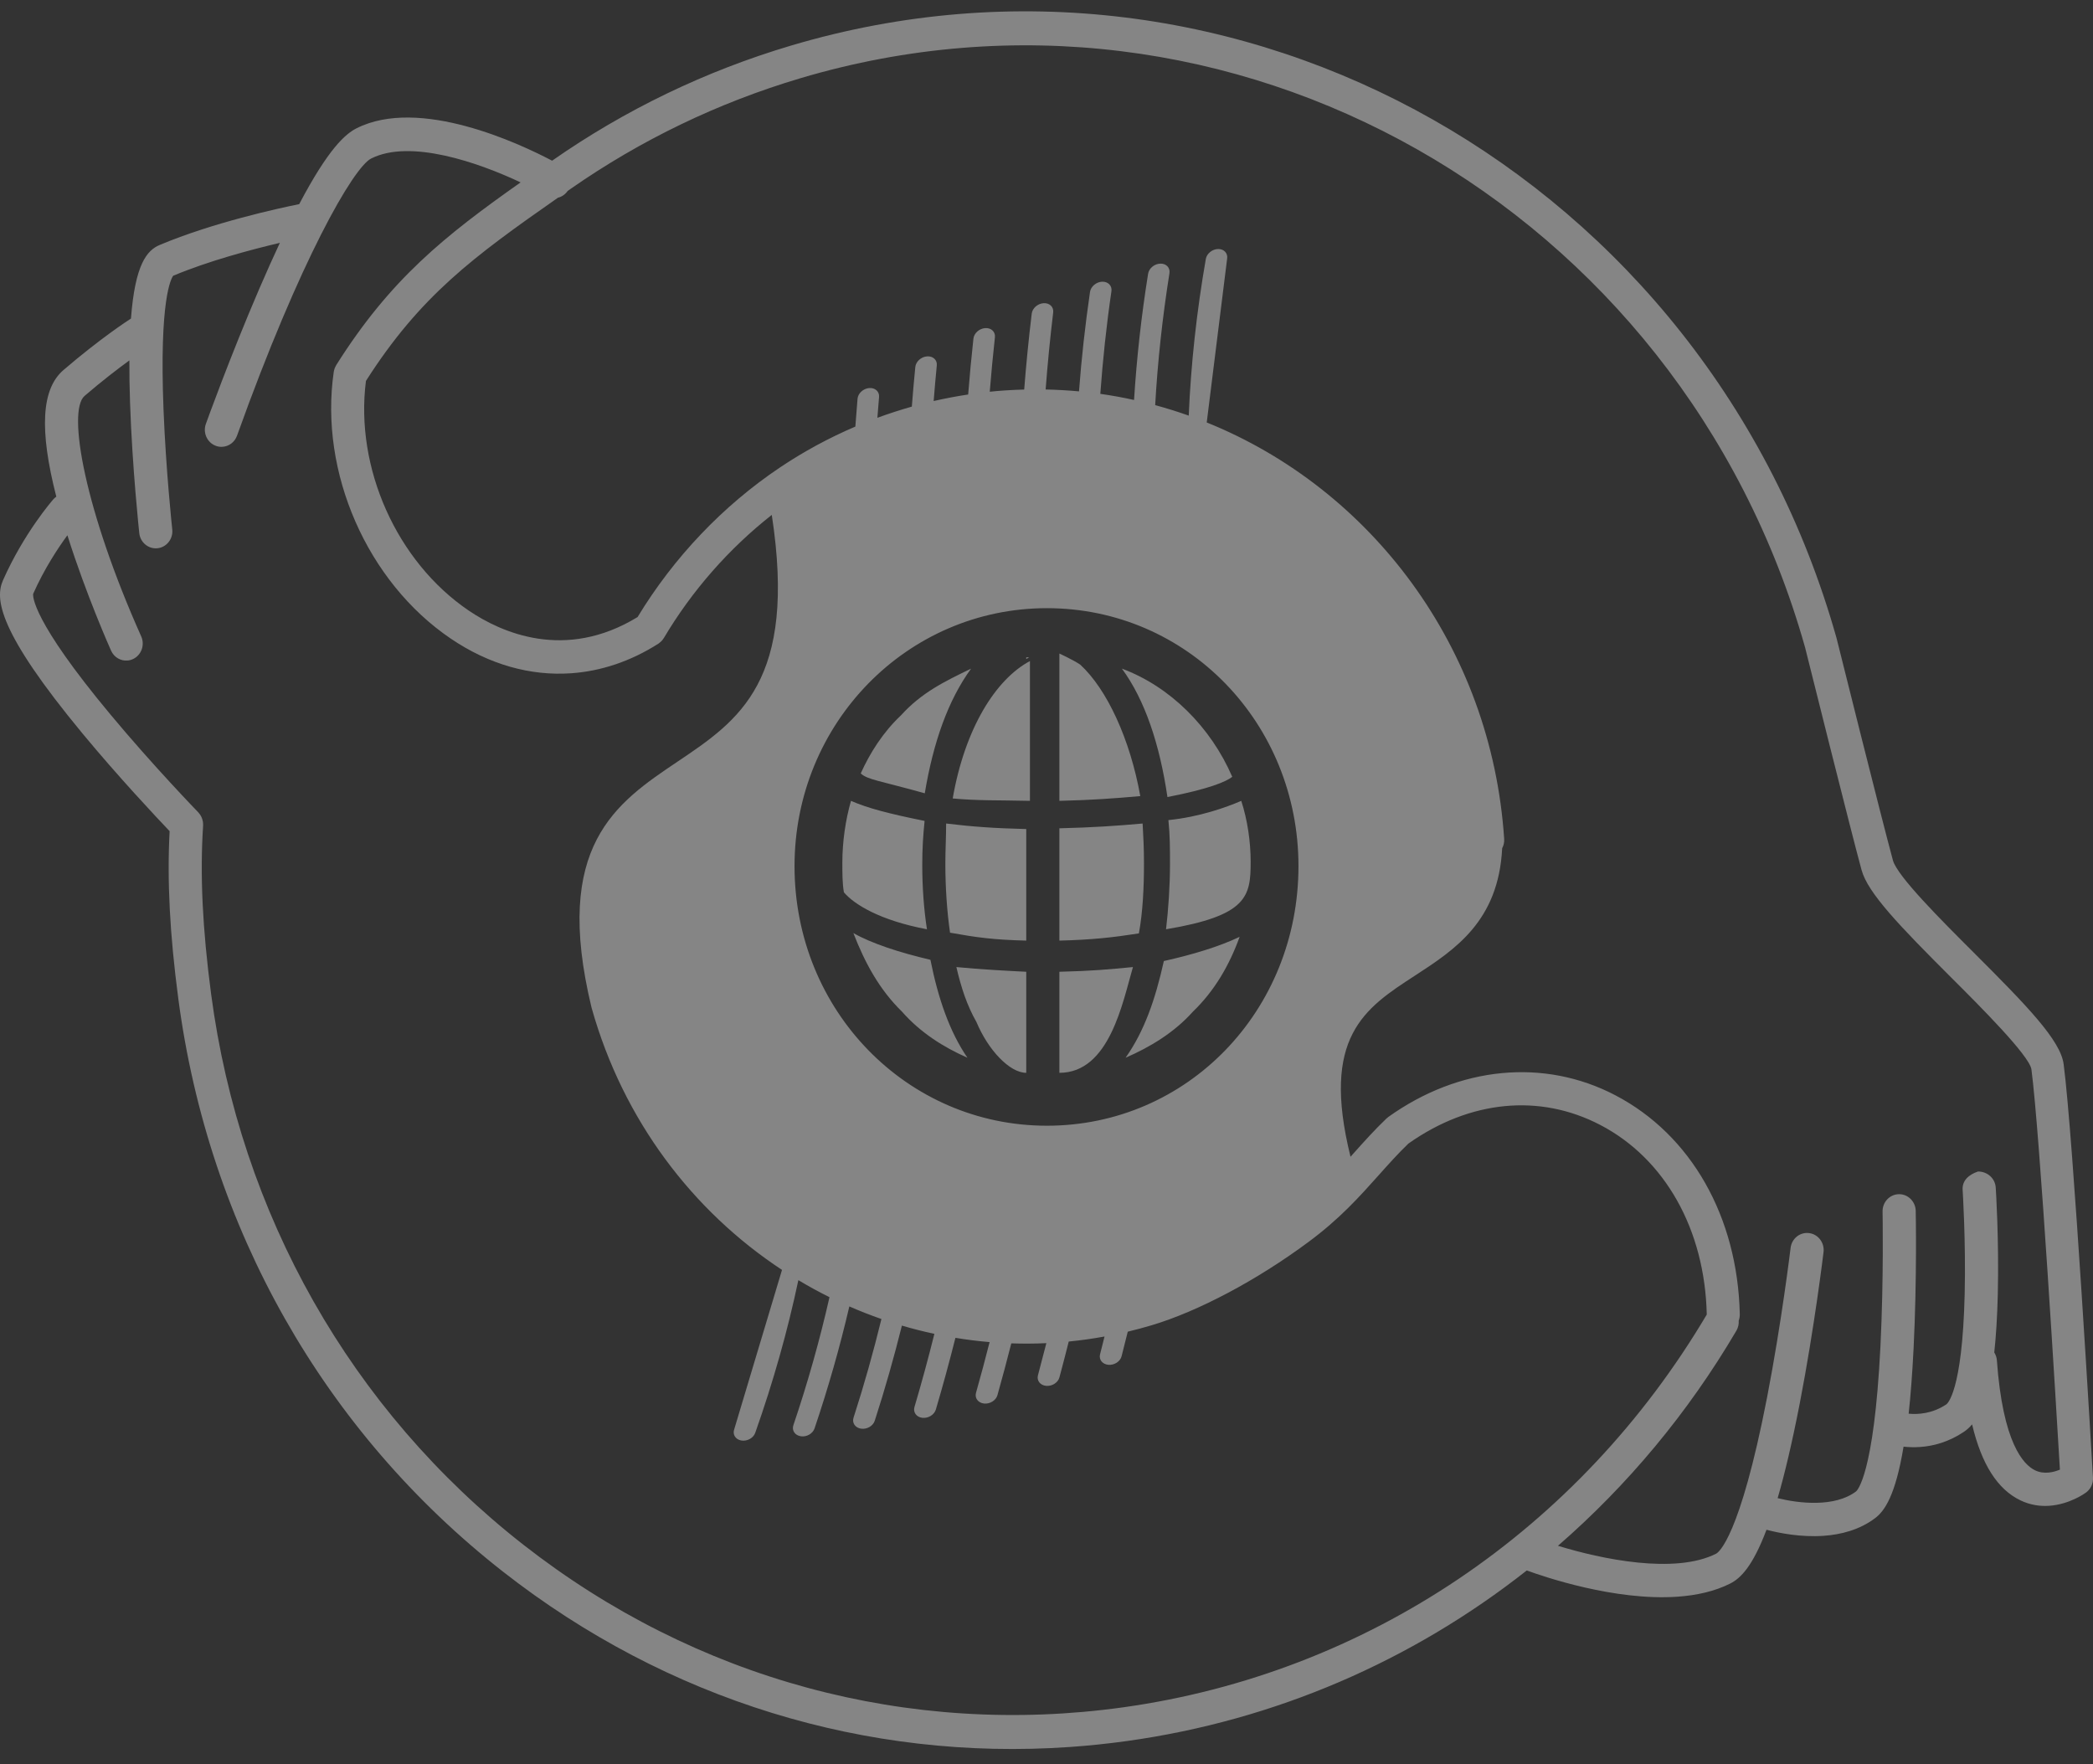 <?xml version="1.0" encoding="UTF-8" standalone="no"?>
<svg width="70px" height="59px" viewBox="0 0 70 59" version="1.1" xmlns="http://www.w3.org/2000/svg" xmlns:xlink="http://www.w3.org/1999/xlink" xmlns:sketch="http://www.bohemiancoding.com/sketch/ns">
    <rect x="0" y="0" width="70" height="59" fill="#333333" stroke="none"/>
    <!-- Generator: Sketch Beta 3.2.2 (9983) - http://www.bohemiancoding.com/sketch -->
    <title>Fill 1 + Fill 4</title>
    <desc>Created with Sketch Beta.</desc>
    <defs></defs>
    <g id="V1.4" stroke="none" stroke-width="1" fill="none" fill-rule="evenodd" sketch:type="MSPage">
        <g id="01" sketch:type="MSArtboardGroup" transform="translate(-677, -821)" fill="#FFFFFF" opacity="0.4">
            <g id="Oval-410-+-Fill-1-+-Fill-4" sketch:type="MSLayerGroup" transform="translate(662, 800)">
                <g id="Fill-1-+-Fill-4" transform="translate(15, 21)" sketch:type="MSShapeGroup">
                    <path d="M68.063,49.174 C67.672,48.985 66.984,48.26 66.785,45.493 C66.778,45.395 66.745,45.308 66.698,45.232 C66.756,44.699 66.797,44.06 66.816,43.291 C66.859,41.471 66.752,39.789 66.747,39.718 C66.727,39.404 66.462,39.18 66.156,39.18 C65.851,39.281 65.619,39.48 65.64,39.795 C65.641,39.811 65.75,41.517 65.708,43.285 C65.629,46.578 65.116,46.954 65.095,46.968 C64.626,47.282 64.152,47.309 63.835,47.28 C63.901,46.665 63.957,45.942 64,45.09 C64.116,42.761 64.072,40.52 64.071,40.498 C64.065,40.183 63.811,39.932 63.504,39.939 C63.198,39.946 62.956,40.206 62.962,40.521 C62.963,40.543 63.004,42.743 62.891,45.029 C62.674,49.373 62.098,49.862 62.075,49.88 C61.358,50.419 60.165,50.281 59.453,50.105 C59.688,49.3 59.933,48.269 60.191,46.944 C60.686,44.388 60.985,41.9 60.988,41.875 C61.025,41.563 60.809,41.277 60.505,41.24 C60.2,41.2 59.924,41.423 59.886,41.735 C59.883,41.76 59.588,44.212 59.101,46.726 C58.187,51.438 57.473,51.923 57.395,51.962 C56.016,52.661 53.55,52.142 52.106,51.698 C54.43,49.679 56.452,47.262 58.074,44.503 C58.135,44.399 58.159,44.281 58.151,44.168 C58.176,44.1 58.189,44.027 58.187,43.95 C58.114,40.689 56.557,37.953 54.022,36.629 C51.644,35.386 48.806,35.659 46.432,37.356 C46.421,37.364 46.412,37.373 46.403,37.381 C46.392,37.39 46.381,37.397 46.371,37.407 C45.973,37.787 45.622,38.179 45.283,38.558 C45.244,38.602 45.207,38.645 45.168,38.687 C44.174,34.677 45.638,33.724 47.317,32.633 C48.656,31.763 50.118,30.812 50.24,28.368 C50.289,28.277 50.314,28.172 50.307,28.06 C49.883,21.636 45.836,16.337 40.359,14.129 L41.041,8.653 C41.071,8.471 40.938,8.325 40.74,8.328 C40.544,8.331 40.359,8.481 40.328,8.662 C40.019,10.444 39.83,12.179 39.757,13.9 C39.388,13.769 39.014,13.652 38.635,13.549 C38.717,12.089 38.877,10.621 39.112,9.138 C39.141,8.955 39.006,8.811 38.808,8.817 C38.61,8.822 38.427,8.973 38.398,9.156 C38.171,10.574 38.016,11.978 37.928,13.377 C37.557,13.294 37.18,13.226 36.8,13.172 C36.882,12.035 37.003,10.892 37.172,9.738 C37.198,9.556 37.059,9.414 36.862,9.421 C36.664,9.428 36.482,9.582 36.455,9.764 C36.292,10.88 36.17,11.987 36.087,13.089 C35.718,13.055 35.346,13.034 34.971,13.026 C35.036,12.176 35.119,11.318 35.224,10.448 C35.245,10.266 35.103,10.128 34.904,10.14 C34.707,10.151 34.527,10.308 34.506,10.489 C34.402,11.346 34.319,12.191 34.254,13.028 C34.033,13.034 33.811,13.044 33.588,13.059 C33.425,13.07 33.264,13.084 33.102,13.101 C33.151,12.497 33.208,11.89 33.275,11.277 C33.294,11.096 33.15,10.96 32.951,10.973 C32.752,10.986 32.576,11.144 32.556,11.325 C32.487,11.954 32.429,12.576 32.38,13.194 C31.992,13.252 31.608,13.325 31.226,13.412 C31.257,13.016 31.292,12.619 31.331,12.22 C31.349,12.038 31.203,11.903 31.003,11.919 C30.805,11.934 30.629,12.095 30.612,12.276 C30.568,12.719 30.53,13.16 30.496,13.599 C30.108,13.709 29.724,13.833 29.344,13.973 C29.363,13.74 29.38,13.508 29.4,13.275 C29.415,13.094 29.267,12.961 29.067,12.978 C28.869,12.996 28.695,13.156 28.68,13.337 C28.653,13.648 28.629,13.958 28.607,14.267 C27.729,14.642 26.885,15.098 26.087,15.633 C24.177,16.914 22.533,18.643 21.324,20.637 C18.891,22.122 16.749,21.146 15.681,20.423 C13.269,18.79 11.866,15.646 12.239,12.74 C14.056,9.892 15.833,8.588 18.661,6.612 C18.789,6.581 18.904,6.503 18.985,6.387 C18.995,6.379 19.007,6.371 19.018,6.363 L19.082,6.318 C21.431,4.68 24.016,3.435 26.764,2.618 C41.135,-1.657 56.209,6.884 60.371,21.655 C60.458,22.004 61.888,27.736 62.26,29.098 C62.47,29.868 63.53,30.967 65.25,32.685 C66.227,33.659 67.86,35.292 67.94,35.76 C68.221,37.884 68.776,47.189 68.893,49.151 C68.679,49.24 68.363,49.318 68.063,49.174 L68.063,49.174 Z M26.573,28.967 C26.573,24.187 30.338,20.34 35.013,20.34 C39.714,20.34 43.427,24.187 43.427,28.967 C43.427,33.803 39.714,37.649 35.013,37.649 C30.338,37.649 26.573,33.803 26.573,28.967 L26.573,28.967 Z M37.567,57.1 C30.393,58.1 23.268,56.17 17.506,51.664 C11.744,47.157 8.034,40.614 7.06,33.24 C6.771,31.047 6.685,29.259 6.793,27.611 C6.793,27.604 6.792,27.598 6.793,27.592 C6.793,27.572 6.792,27.551 6.791,27.531 C6.789,27.514 6.789,27.496 6.785,27.478 C6.782,27.461 6.778,27.442 6.773,27.425 C6.768,27.407 6.764,27.39 6.757,27.372 C6.751,27.356 6.744,27.339 6.736,27.323 C6.728,27.306 6.72,27.288 6.71,27.273 C6.701,27.258 6.691,27.245 6.681,27.23 C6.669,27.214 6.657,27.197 6.643,27.183 C6.639,27.179 6.636,27.173 6.632,27.169 C6.617,27.153 5.12,25.61 3.689,23.89 C1.054,20.728 1.099,19.931 1.109,19.861 C1.484,19.018 1.943,18.325 2.254,17.902 C2.884,19.899 3.681,21.685 3.715,21.761 C3.814,21.983 4.034,22.108 4.257,22.091 C4.322,22.088 4.388,22.07 4.451,22.041 C4.729,21.909 4.851,21.57 4.723,21.284 C2.854,17.105 2.234,13.752 2.829,13.241 C3.418,12.735 3.944,12.333 4.327,12.054 C4.324,12.474 4.332,12.94 4.349,13.458 C4.423,15.653 4.656,17.81 4.658,17.832 C4.692,18.136 4.952,18.358 5.247,18.337 C5.255,18.337 5.263,18.336 5.272,18.335 C5.576,18.301 5.796,18.018 5.761,17.705 C5.759,17.686 5.548,15.732 5.468,13.671 C5.326,10.029 5.72,9.319 5.793,9.222 C6.987,8.722 8.41,8.346 9.36,8.122 C9.146,8.579 8.918,9.087 8.671,9.659 C7.688,11.942 6.893,14.155 6.885,14.178 C6.779,14.473 6.927,14.8 7.214,14.909 C7.29,14.939 7.368,14.949 7.443,14.943 C7.655,14.929 7.848,14.79 7.927,14.572 C10.04,8.675 11.822,5.601 12.411,5.303 C13.719,4.64 16.003,5.436 17.411,6.1 C14.868,7.893 13.057,9.335 11.244,12.212 C11.244,12.214 11.243,12.216 11.242,12.219 C11.23,12.236 11.222,12.257 11.212,12.277 C11.206,12.291 11.198,12.305 11.192,12.32 C11.186,12.335 11.184,12.351 11.179,12.365 C11.174,12.387 11.167,12.409 11.163,12.431 C11.163,12.433 11.162,12.435 11.162,12.438 C10.673,15.799 12.283,19.467 15.077,21.359 C16.357,22.226 17.74,22.612 19.103,22.517 C20.103,22.447 21.093,22.118 22.02,21.527 C22.026,21.523 22.029,21.519 22.035,21.516 C22.051,21.505 22.066,21.492 22.081,21.478 C22.095,21.468 22.109,21.455 22.121,21.443 C22.133,21.43 22.144,21.417 22.155,21.404 C22.167,21.387 22.18,21.371 22.191,21.353 C22.195,21.349 22.199,21.344 22.202,21.339 C23.142,19.755 24.378,18.349 25.812,17.221 C26.664,22.781 24.719,24.089 22.661,25.472 C20.604,26.854 18.476,28.283 19.783,33.695 C19.785,33.699 19.786,33.703 19.787,33.707 C19.788,33.71 19.788,33.714 19.789,33.717 C20.847,37.475 23.174,40.509 26.154,42.471 L24.555,47.805 C24.494,47.979 24.602,48.146 24.796,48.177 C24.991,48.209 25.198,48.094 25.259,47.92 C25.864,46.204 26.342,44.513 26.701,42.814 C27.041,43.018 27.388,43.208 27.742,43.383 C27.417,44.815 27.017,46.239 26.534,47.666 C26.476,47.841 26.586,48.005 26.782,48.035 C26.976,48.066 27.182,47.948 27.242,47.774 C27.701,46.415 28.088,45.056 28.406,43.693 C28.757,43.847 29.116,43.987 29.479,44.114 C29.21,45.214 28.902,46.314 28.546,47.415 C28.49,47.59 28.604,47.754 28.8,47.781 C28.995,47.81 29.2,47.69 29.256,47.516 C29.599,46.454 29.9,45.394 30.164,44.334 C30.522,44.44 30.884,44.532 31.25,44.61 C31.048,45.421 30.827,46.236 30.584,47.057 C30.532,47.233 30.65,47.395 30.847,47.418 C31.044,47.441 31.246,47.318 31.299,47.142 C31.537,46.337 31.754,45.537 31.954,44.743 C32.332,44.806 32.713,44.853 33.097,44.886 C32.954,45.448 32.803,46.014 32.642,46.583 C32.593,46.759 32.713,46.918 32.91,46.94 C33.108,46.962 33.309,46.837 33.359,46.661 C33.523,46.08 33.677,45.502 33.823,44.928 C34.212,44.941 34.603,44.94 34.995,44.921 C34.904,45.278 34.81,45.636 34.714,45.996 C34.666,46.171 34.788,46.329 34.986,46.349 C35.185,46.369 35.384,46.242 35.432,46.067 C35.54,45.666 35.644,45.266 35.744,44.867 C36.142,44.828 36.542,44.772 36.941,44.699 C36.891,44.898 36.842,45.096 36.791,45.294 C36.746,45.47 36.87,45.627 37.069,45.645 C37.268,45.663 37.467,45.535 37.511,45.359 C37.582,45.085 37.65,44.81 37.718,44.537 C37.982,44.473 38.247,44.403 38.512,44.324 C40.075,43.858 42.038,42.817 43.762,41.537 C44.809,40.762 45.468,40.022 46.106,39.309 C46.436,38.939 46.749,38.589 47.103,38.247 C49.159,36.794 51.497,36.566 53.524,37.625 C55.688,38.755 57.017,41.121 57.082,43.955 C57.082,43.958 57.083,43.96 57.083,43.963 C52.811,51.177 45.703,55.964 37.567,57.1 L37.567,57.1 Z M69.018,35.589 C68.912,34.792 67.804,33.649 66.003,31.85 C64.927,30.776 63.454,29.305 63.309,28.775 C62.937,27.413 61.441,21.414 61.426,21.354 C61.424,21.348 61.423,21.343 61.422,21.338 C57.095,5.966 41.408,-2.922 26.454,1.525 C23.596,2.374 20.908,3.669 18.465,5.374 C17.38,4.803 14.028,3.225 11.92,4.293 C11.552,4.48 10.984,4.969 10.007,6.827 C9.318,6.966 7.123,7.443 5.342,8.192 C4.912,8.372 4.517,8.843 4.38,10.654 C4.288,10.712 3.346,11.325 2.121,12.377 C1.388,13.007 1.307,14.366 1.883,16.61 C1.849,16.636 1.815,16.663 1.787,16.696 C1.747,16.741 0.8,17.827 0.1,19.407 C-0.172,20.023 -0.07,21.113 2.758,24.53 C3.956,25.978 5.219,27.321 5.673,27.798 C5.585,29.452 5.678,31.24 5.963,33.398 C6.976,41.072 10.836,47.881 16.831,52.57 C22.311,56.857 28.975,58.903 35.781,58.427 C36.421,58.383 37.063,58.315 37.704,58.226 C42.647,57.537 47.224,55.549 51.063,52.523 C51.624,52.729 54.008,53.547 56.103,53.401 C56.738,53.356 57.347,53.224 57.87,52.959 C58.209,52.787 58.617,52.392 59.08,51.162 C59.514,51.276 60.233,51.417 60.989,51.365 C61.581,51.323 62.195,51.163 62.711,50.775 C63.03,50.536 63.393,50.018 63.664,48.383 C63.828,48.4 64.018,48.408 64.227,48.393 C64.661,48.363 65.173,48.228 65.679,47.889 C65.77,47.828 65.863,47.749 65.956,47.638 C66.274,48.975 66.808,49.811 67.572,50.178 C67.907,50.339 68.239,50.381 68.539,50.36 C69.22,50.313 69.738,49.939 69.768,49.916 C69.923,49.802 70.01,49.614 69.999,49.419 C69.972,48.953 69.336,37.995 69.018,35.589 L69.018,35.589 Z" id="Fill-1"></path>
                    <path d="M30.845,28.931 C30.845,28.394 30.871,27.964 30.923,27.455 C29.718,27.212 29.011,27.025 28.461,26.784 C28.277,27.428 28.172,28.152 28.172,28.85 C28.172,29.2 28.172,29.549 28.224,29.843 C28.565,30.246 29.43,30.784 31.002,31.079 C30.897,30.408 30.845,29.656 30.845,28.931 L30.845,28.931 Z M32.355,35.375 C31.762,34.509 31.377,33.4 31.118,32.1 C30.087,31.857 29.16,31.558 28.541,31.206 C28.928,32.208 29.417,33.102 30.165,33.832 C30.783,34.536 31.556,35.023 32.355,35.375 L32.355,35.375 Z M32.478,22.362 C31.6,22.787 30.825,23.158 30.129,23.928 C29.536,24.487 29.097,25.177 28.787,25.867 C29.02,26.08 29.407,26.106 30.929,26.531 C31.213,24.832 31.704,23.425 32.478,22.362 L32.478,22.362 Z M31.617,28.891 C31.617,29.658 31.67,30.479 31.774,31.193 C32.659,31.352 33.223,31.431 34.323,31.458 L34.323,27.727 C33.223,27.7 32.529,27.648 31.643,27.542 C31.643,28.018 31.617,28.414 31.617,28.891 L31.617,28.891 Z M31.863,26.704 C32.734,26.783 33.332,26.758 34.446,26.784 L34.446,22.109 C33.303,22.716 32.271,24.358 31.863,26.704 L31.863,26.704 Z M34.323,21.983 L34.323,22.042 C34.356,22.024 34.388,21.999 34.421,21.983 C34.443,21.983 34.323,21.983 34.323,21.983 L34.323,21.983 Z M32.655,34.177 C33.049,35.12 33.768,35.88 34.323,35.88 L34.323,32.5 C33.768,32.473 32.775,32.421 31.986,32.343 C32.144,33.024 32.34,33.627 32.655,34.177 L32.655,34.177 Z M36.127,22.227 C35.89,22.068 35.431,21.857 35.431,21.857 L35.431,26.784 C36.541,26.757 37.243,26.704 38.137,26.625 C37.795,24.717 37.021,23.048 36.127,22.227 L36.127,22.227 Z M38.26,28.874 C38.26,28.394 38.241,27.995 38.215,27.542 C37.328,27.622 36.533,27.675 35.431,27.702 L35.431,31.458 C36.533,31.431 37.23,31.351 38.09,31.217 C38.222,30.499 38.26,29.674 38.26,28.874 L38.26,28.874 Z M37.891,32.343 C37.07,32.421 36.548,32.473 35.431,32.5 L35.431,35.88 C37.107,35.88 37.547,33.522 37.891,32.343 L37.891,32.343 Z M41.213,25.981 C40.49,24.307 39.123,22.956 37.522,22.362 C38.296,23.415 38.786,24.901 39.045,26.657 C40.439,26.386 41.006,26.143 41.213,25.981 L41.213,25.981 Z M37.645,35.375 C38.454,35.025 39.265,34.54 39.892,33.839 C40.622,33.138 41.119,32.276 41.459,31.332 C40.78,31.656 39.892,31.926 38.925,32.141 C38.637,33.435 38.272,34.486 37.645,35.375 L37.645,35.375 Z M39.13,28.904 C39.13,29.629 39.077,30.407 38.998,31.079 C41.723,30.623 41.828,29.979 41.828,28.823 C41.828,28.152 41.723,27.428 41.514,26.784 C41.015,26.999 40.125,27.321 39.077,27.428 C39.13,27.938 39.13,28.367 39.13,28.904 L39.13,28.904 Z" id="Fill-4"></path>
                </g>
            </g>
        </g>
    </g>
</svg>